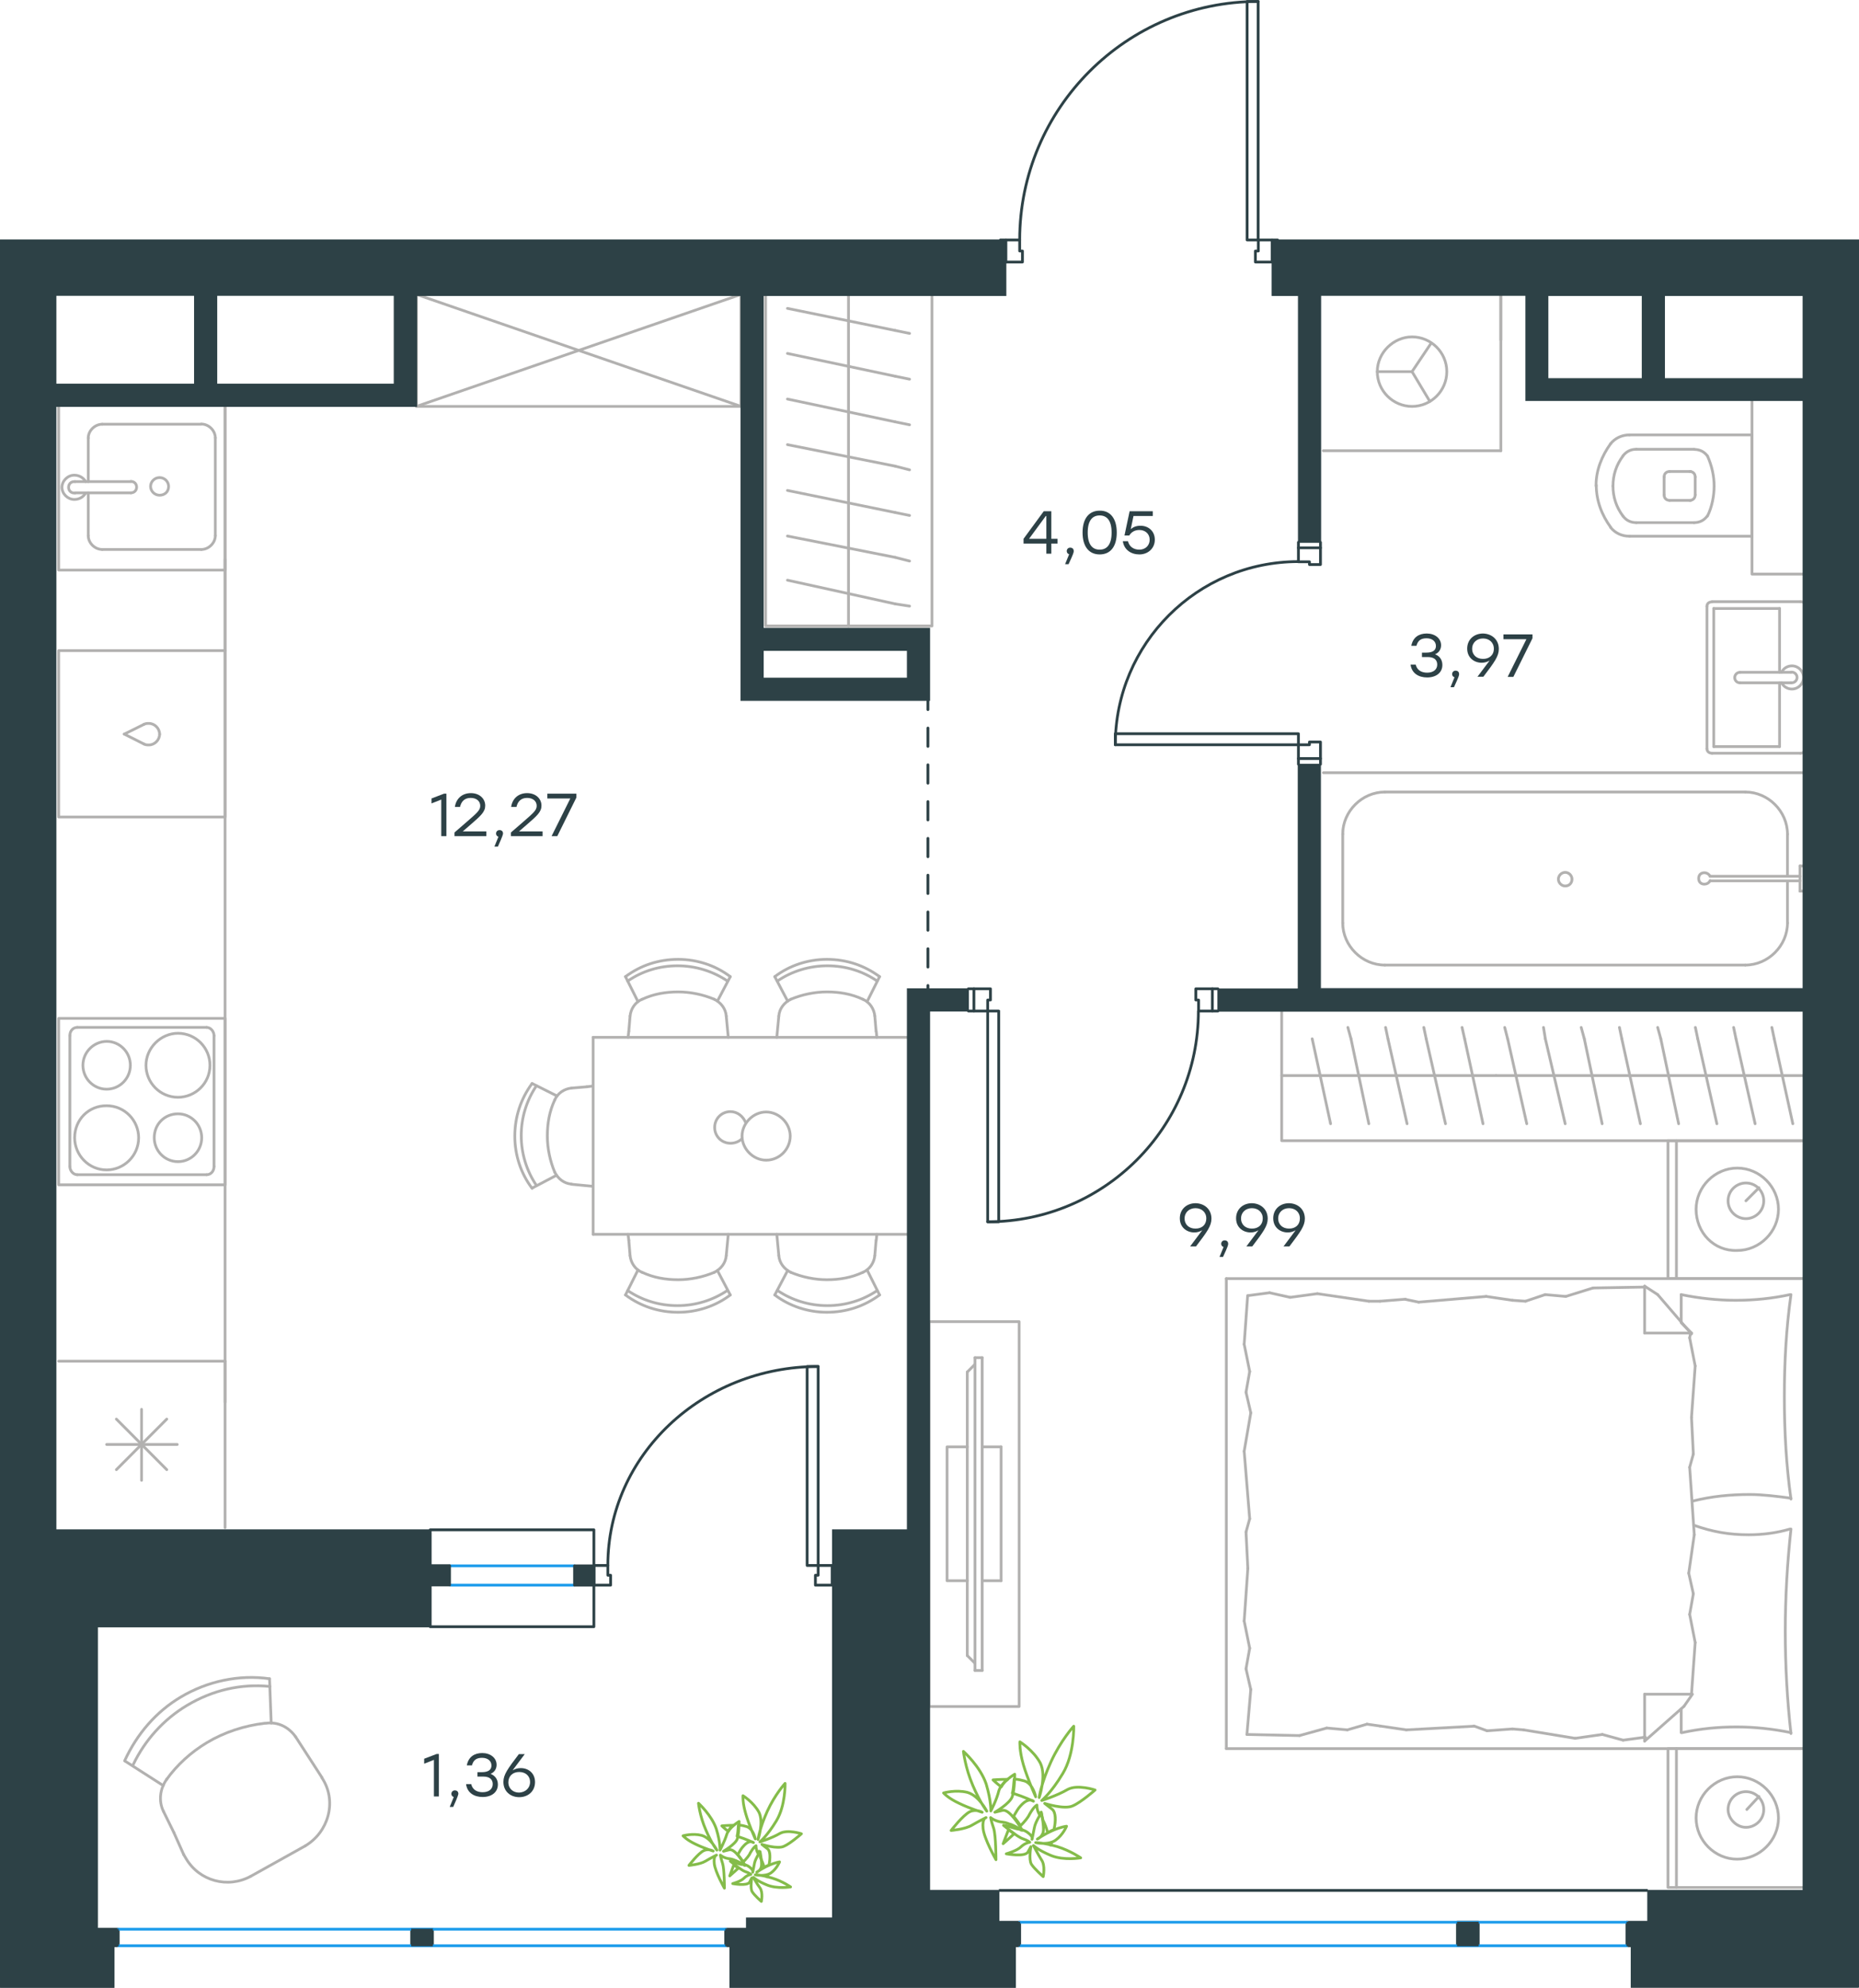<?xml version="1.0" encoding="utf-8"?>
<!-- Generator: Adobe Illustrator 26.5.0, SVG Export Plug-In . SVG Version: 6.00 Build 0)  -->
<svg version="1.1" id="Слой_1" xmlns="http://www.w3.org/2000/svg" xmlns:xlink="http://www.w3.org/1999/xlink" x="0px" y="0px"
	 viewBox="0 0 1011.1 1081" style="enable-background:new 0 0 1011.1 1081;" xml:space="preserve">
<style type="text/css">
	.st0{fill:none;stroke:#2D4146;stroke-width:1.5;stroke-linecap:round;stroke-linejoin:round;stroke-miterlimit:22.926;}
	.st1{fill:none;stroke:#1D9CEB;stroke-width:1.5;stroke-linecap:round;stroke-linejoin:round;stroke-miterlimit:22.926;}
	.st2{fill:none;stroke:#2D4146;stroke-width:1.5;stroke-miterlimit:22.926;}
	.st3{fill:none;stroke:#B2B1B0;stroke-width:1.5;stroke-linecap:round;stroke-linejoin:round;stroke-miterlimit:22.926;}
	.st4{fill:#2D4146;}
	.st5{fill:#2D4146;stroke:#2D4146;stroke-width:0.5;stroke-miterlimit:10;}
	.st6{fill:none;stroke:#84BC4A;stroke-width:1.5;stroke-linecap:round;stroke-linejoin:round;stroke-miterlimit:22.926;}
	
		.st7{fill:none;stroke:#2D4146;stroke-width:1.5;stroke-linecap:round;stroke-linejoin:round;stroke-miterlimit:22.926;stroke-dasharray:10;}
</style>
<rect x="543.3" y="1045.3" class="st0" width="11.3" height="12.8"/>
<rect x="884.9" y="1045.3" class="st0" width="11.3" height="12.8"/>
<rect x="792.7" y="1045.3" class="st0" width="11.3" height="12.8"/>
<line class="st1" x1="554.6" y1="1045.3" x2="884.9" y2="1045.3"/>
<line class="st1" x1="554.6" y1="1058.1" x2="884.9" y2="1058.1"/>
<line class="st2" x1="543.3" y1="1028" x2="896.2" y2="1028"/>
<rect x="234" y="831.9" class="st0" width="89" height="52.7"/>
<line class="st1" x1="244.6" y1="851.5" x2="312.5" y2="851.5"/>
<line class="st1" x1="244.6" y1="862" x2="312.5" y2="862"/>
<rect x="234" y="851.4" class="st0" width="10.5" height="10.5"/>
<rect x="312.5" y="851.5" class="st0" width="10.5" height="10.5"/>
<rect x="439" y="743.1" class="st0" width="6" height="108.2"/>
<polygon class="st0" points="452.6,862 452.6,851.3 445,851.3 445,856.6 443.5,856.6 443.5,862 "/>
<polygon class="st0" points="323,862 332.1,862 332.1,856.6 330.6,856.6 330.6,851.3 323,851.3 "/>
<path class="st0" d="M445,743.1c-63.2,0-114.4,48.4-114.4,108.1"/>
<rect x="53" y="1049.1" class="st0" width="11.3" height="9"/>
<rect x="394.7" y="1049.1" class="st0" width="11.3" height="9"/>
<rect x="223.9" y="1049.1" class="st0" width="11.3" height="9"/>
<line class="st1" x1="64.4" y1="1049.1" x2="394.7" y2="1049.1"/>
<line class="st1" x1="64.4" y1="1058.1" x2="394.7" y2="1058.1"/>
<rect x="678.3" y="0.8" class="st0" width="6" height="129.7"/>
<polygon class="st0" points="547.1,142.5 547.1,130.5 554.6,130.5 554.6,136.5 556.1,136.5 556.1,142.5 "/>
<polygon class="st0" points="691.9,142.5 682.8,142.5 682.8,136.5 684.4,136.5 684.4,130.5 691.9,130.5 "/>
<path class="st0" d="M554.6,130.5c0-71.6,58.1-129.7,129.7-129.7"/>
<line class="st0" x1="547.1" y1="130.5" x2="544.1" y2="130.5"/>
<line class="st0" x1="547.1" y1="142.5" x2="544.1" y2="142.5"/>
<line class="st0" x1="691.9" y1="142.5" x2="694.9" y2="142.5"/>
<line class="st0" x1="691.9" y1="130.5" x2="694.9" y2="130.5"/>
<line class="st3" x1="122.4" y1="219.5" x2="122.4" y2="762.5"/>
<line class="st3" x1="816.3" y1="245.1" x2="719.7" y2="245.1"/>
<line class="st3" x1="816.3" y1="184.9" x2="816.3" y2="159"/>
<line class="st3" x1="816.3" y1="245.1" x2="816.3" y2="159"/>
<line class="st3" x1="768" y1="202.1" x2="778.4" y2="186.6"/>
<line class="st3" x1="768" y1="202.1" x2="749.1" y2="202.1"/>
<line class="st3" x1="768" y1="202.1" x2="777.7" y2="218.3"/>
<path class="st3" d="M749.1,202.1c0,10.4,8.5,18.9,18.9,18.9c10.4,0,18.9-8.5,18.9-18.9c0-10.4-8.5-18.9-18.9-18.9
	C758,183.2,749.1,191.7,749.1,202.1z"/>
<line class="st3" x1="972.2" y1="479.9" x2="972.2" y2="501.9"/>
<line class="st3" x1="972.2" y1="453.6" x2="972.2" y2="476.5"/>
<line class="st3" x1="949.3" y1="524.8" x2="753.2" y2="524.8"/>
<line class="st3" x1="730.3" y1="501.9" x2="730.3" y2="453.6"/>
<line class="st3" x1="719.8" y1="420.2" x2="982.1" y2="420.2"/>
<line class="st3" x1="753.2" y1="430.7" x2="949.3" y2="430.7"/>
<path class="st3" d="M730.3,501.9c0,12.4,10.5,22.9,22.9,22.9"/>
<path class="st3" d="M972.2,453.6c0-12.4-10.5-22.9-22.9-22.9"/>
<path class="st3" d="M753.2,430.7c-12.4,0-22.9,10.5-22.9,22.9"/>
<path class="st3" d="M949.3,524.8c12.4,0,22.9-10.5,22.9-22.9"/>
<line class="st3" x1="979" y1="479" x2="930.1" y2="479"/>
<line class="st3" x1="930.1" y1="476.5" x2="979" y2="476.5"/>
<line class="st3" x1="982.1" y1="484.6" x2="979" y2="484.6"/>
<line class="st3" x1="979" y1="484.6" x2="979" y2="470.9"/>
<line class="st3" x1="979" y1="470.9" x2="982.1" y2="470.9"/>
<path class="st3" d="M930.1,476.5c-0.6-1.2-1.9-1.9-3.1-1.9c-1.9,0-3.1,1.2-3.1,3.1c0,1.9,1.2,3.1,3.1,3.1c1.2,0,2.5-0.6,3.1-1.9"/>
<path class="st3" d="M855,478.1c0-2-1.7-3.7-3.7-3.7c-2,0-3.7,1.7-3.7,3.7c0,2,1.7,3.7,3.7,3.7C853.6,481.8,855,480.1,855,478.1z"/>
<line class="st3" x1="932.1" y1="406" x2="967.9" y2="406"/>
<line class="st3" x1="967.9" y1="406" x2="967.9" y2="371.3"/>
<line class="st3" x1="967.9" y1="365.6" x2="967.9" y2="330.9"/>
<line class="st3" x1="932.1" y1="330.9" x2="932.1" y2="406"/>
<line class="st3" x1="967.9" y1="330.9" x2="932.1" y2="330.9"/>
<line class="st3" x1="931.2" y1="327.2" x2="979.3" y2="327.2"/>
<line class="st3" x1="928.4" y1="407.2" x2="928.4" y2="329.7"/>
<line class="st3" x1="979.3" y1="409.6" x2="931.2" y2="409.6"/>
<path class="st3" d="M931.2,409.6c-1.7,0-2.8-1-2.8-2.4"/>
<path class="st3" d="M928.4,329.7c0-1.5,1.1-2.4,2.8-2.4"/>
<path class="st3" d="M979.3,327.2c1.7,0,2.8,1,2.8,2.4"/>
<path class="st3" d="M982.1,407.2c0,1-1.1,2.4-2.8,2.4"/>
<line class="st3" x1="946.4" y1="365.6" x2="974.1" y2="365.6"/>
<line class="st3" x1="974.1" y1="371.3" x2="946.4" y2="371.3"/>
<path class="st3" d="M946.4,365.6L946.4,365.6c-1.6,0-2.9,1.3-2.9,2.9c0,1.6,1.3,2.8,2.8,2.8h0"/>
<path class="st3" d="M969,371.3c1.1,2.1,3.2,3.4,5.6,3.4c3.5,0,6.3-2.8,6.3-6.3c0-3.5-2.8-6.3-6.3-6.3c-2.4,0-4.5,1.3-5.6,3.4"/>
<path class="st3" d="M974.1,371.3c0.1,0,0.3,0,0.4,0c1.6,0,2.9-1.3,2.9-2.9c0-1.6-1.3-2.9-2.9-2.9c-0.1,0-0.3,0-0.4,0"/>
<line class="st3" x1="886.3" y1="291.6" x2="952.9" y2="291.6"/>
<line class="st3" x1="952.9" y1="292.1" x2="952.9" y2="236.5"/>
<line class="st3" x1="921.4" y1="244.3" x2="890" y2="244.3"/>
<line class="st3" x1="890" y1="284.2" x2="921.4" y2="284.2"/>
<line class="st3" x1="919.6" y1="256.4" x2="908.1" y2="256.4"/>
<line class="st3" x1="908.1" y1="272.1" x2="919.6" y2="272.1"/>
<line class="st3" x1="922" y1="269.1" x2="922" y2="259.4"/>
<line class="st3" x1="952.9" y1="236.5" x2="886.3" y2="236.5"/>
<line class="st3" x1="905.1" y1="259.4" x2="905.1" y2="269.1"/>
<path class="st3" d="M876,241.3c-4.8,6.6-7.9,14.5-7.9,22.4v0.6"/>
<path class="st3" d="M922,259.4c0-1.8-1.2-3-3-3"/>
<path class="st3" d="M928.7,248c-1.8-2.4-4.2-3.6-7.2-3.6"/>
<path class="st3" d="M908.1,256.4c-1.8,0-3,1.2-3,3"/>
<path class="st3" d="M882.7,248c-3.6,4.8-5.4,10.3-5.4,16.3"/>
<path class="st3" d="M905.1,269.1c0,1.8,1.2,3,3,3"/>
<path class="st3" d="M919,272.1c1.8,0,3-1.2,3-3"/>
<path class="st3" d="M921.4,284.2c3,0,5.4-1.2,7.2-3.6"/>
<path class="st3" d="M928.7,280.6c2.4-4.8,3.6-10.9,3.6-16.3c0-5.4-1.2-10.9-3.6-16.3"/>
<path class="st3" d="M882.7,280.6c1.8,2.4,4.2,3.6,7.3,3.6"/>
<path class="st3" d="M868.2,263.8L868.2,263.8c0,8.5,3,16.3,7.9,23"/>
<path class="st3" d="M886.3,236.5c-4.2,0-7.9,1.8-10.3,4.8"/>
<path class="st3" d="M876,286.8c2.4,3,6,4.8,10.3,4.8"/>
<path class="st3" d="M877.3,264.3L877.3,264.3c0,6,1.8,11.5,5.4,16.3"/>
<path class="st3" d="M890,244.3c-3,0-5.4,1.2-7.3,3.6"/>
<rect x="952.9" y="216.4" class="st3" width="29.2" height="95.8"/>
<line class="st3" x1="166" y1="1003.8" x2="136.4" y2="1020.3"/>
<line class="st3" x1="94.5" y1="996.4" x2="88.9" y2="985"/>
<line class="st3" x1="99.9" y1="1008.5" x2="94.5" y2="996.4"/>
<line class="st3" x1="175.1" y1="966.6" x2="160.8" y2="944.5"/>
<line class="st3" x1="146.6" y1="912.9" x2="147.5" y2="937"/>
<line class="st3" x1="67.9" y1="957.6" x2="88.8" y2="971"/>
<path class="st3" d="M166,1003.8L166,1003.8c12.6-7.5,17.1-23.7,9.8-35.9c-0.3-0.4-0.5-0.9-0.8-1.3"/>
<path class="st3" d="M146.8,917.1c-15.8-1.6-31.2,2-45.1,10.3c-12.6,7.5-22.9,18.9-29.2,32.1"/>
<path class="st3" d="M144,937.1c-11,1.3-21.9,4.8-31.4,10.5c-8.7,5.2-16.3,12.1-22.1,20.2"/>
<path class="st3" d="M146.6,912.9c-16.7-2.4-33.9,1.4-48.2,9.9c-13.5,8-23.9,20.1-30.6,34.7"/>
<path class="st3" d="M99.9,1008.5c0.5,0.9,0.8,1.3,1.3,2.2c7.2,12.2,22.7,16.4,35.2,9.6"/>
<path class="st3" d="M90.8,967.4c-3.9,5.3-4.6,12.1-1.9,17.6"/>
<path class="st3" d="M160.8,944.5c-3.8-5.4-9.7-8.3-16.2-7.4"/>
<rect x="31.9" y="219.5" class="st3" width="90.5" height="90.5"/>
<line class="st3" x1="71.2" y1="268" x2="40.8" y2="268"/>
<line class="st3" x1="48" y1="261.9" x2="48" y2="238.1"/>
<line class="st3" x1="117.1" y1="238.1" x2="117.1" y2="291.3"/>
<line class="st3" x1="48" y1="291.3" x2="48" y2="268"/>
<line class="st3" x1="109.5" y1="298.8" x2="55.6" y2="298.8"/>
<line class="st3" x1="40.8" y1="261.9" x2="71.2" y2="261.9"/>
<line class="st3" x1="55.6" y1="230.7" x2="109.5" y2="230.7"/>
<path class="st3" d="M71.2,268L71.2,268c1.8,0,3.1-1.3,3.1-3.1c0-1.8-1.3-3.1-3.1-3.1"/>
<path class="st3" d="M55.6,230.7c-4,0-7.6,3.5-7.6,7.5"/>
<path class="st3" d="M46.6,261.9c-1.3-2.2-3.6-3.5-6.2-3.5c-3.6,0-6.7,3.1-6.7,6.6c0,3.5,3.1,6.6,6.7,6.6c2.7,0,4.9-1.3,6.2-3.5"/>
<path class="st3" d="M109.5,298.8c4,0,7.6-3.5,7.6-7.5"/>
<path class="st3" d="M48,291.3c0,4,3.6,7.5,7.6,7.5"/>
<path class="st3" d="M117.1,238.1c0-4-3.6-7.5-7.6-7.5"/>
<path class="st3" d="M40.8,261.9h-0.4c-1.8,0-3.1,1.3-3.1,3.1c0,1.8,1.3,3.1,3.1,3.1h0.4"/>
<path class="st3" d="M86.8,269.3c-2.7,0-4.9-2.2-4.9-4.8c0-2.6,2.2-4.8,4.9-4.8c2.7,0,4.9,2.2,4.9,4.8
	C91.7,267.6,89.4,269.3,86.8,269.3z"/>
<path class="st3" d="M83.9,618.7c0,7.2,5.8,13,12.9,13c7.1,0,12.9-5.8,12.9-13c0-7.2-5.8-13-12.9-13
	C89.7,605.7,83.9,611.1,83.9,618.7z"/>
<path class="st3" d="M79.4,579.3c0,9.4,7.6,17.4,17.4,17.4c9.4,0,17.4-7.6,17.4-17.4c0-9.4-7.6-17.4-17.4-17.4
	C87.4,561.9,79.4,569.9,79.4,579.3z"/>
<path class="st3" d="M45.1,579.3c0,7.2,5.8,13,12.9,13c7.1,0,12.9-5.8,12.9-13c0-7.2-5.8-13-12.9-13
	C50.9,566.4,45.1,572.2,45.1,579.3z"/>
<path class="st3" d="M40.6,618.7c0,9.4,7.6,17.5,17.4,17.5c9.3,0,17.4-7.6,17.4-17.5c0-9.4-7.6-17.4-17.4-17.4
	C48.2,601.2,40.6,608.9,40.6,618.7z"/>
<line class="st3" x1="116.4" y1="563.2" x2="116.4" y2="634.3"/>
<line class="st3" x1="42" y1="558.7" x2="112.4" y2="558.7"/>
<line class="st3" x1="38" y1="634.3" x2="38" y2="563.2"/>
<line class="st3" x1="112.4" y1="638.8" x2="42" y2="638.8"/>
<path class="st3" d="M38,563.2L38,563.2c0-2.7,1.8-4.5,4-4.5"/>
<path class="st3" d="M116.4,634.3L116.4,634.3c0,2.7-1.8,4.5-4,4.5"/>
<path class="st3" d="M112.4,558.7L112.4,558.7c2.2,0,4,2.2,4,4.5"/>
<path class="st3" d="M42,638.8L42,638.8c-2.2,0-4-2.2-4-4.5"/>
<rect x="31.9" y="553.8" class="st3" width="90.5" height="90.5"/>
<line class="st3" x1="77" y1="766.4" x2="77" y2="805"/>
<line class="st3" x1="90.7" y1="799.2" x2="63.3" y2="771.7"/>
<line class="st3" x1="90.7" y1="771.7" x2="63.3" y2="799.2"/>
<line class="st3" x1="96.4" y1="785.5" x2="58" y2="785.5"/>
<line class="st3" x1="122.4" y1="740.2" x2="122.4" y2="830.7"/>
<line class="st3" x1="31.9" y1="740.2" x2="122.4" y2="740.2"/>
<rect x="31.9" y="353.8" class="st3" width="90.5" height="90.5"/>
<line class="st3" x1="67.6" y1="399.2" x2="78.3" y2="393.9"/>
<line class="st3" x1="78.3" y1="404.6" x2="67.6" y2="399.2"/>
<path class="st3" d="M78.3,404.6c0.9,0.5,1.8,0.5,2.7,0.5c3.1,0,5.8-2.7,5.8-5.8"/>
<path class="st3" d="M78.3,393.9c0.9-0.5,1.8-0.5,2.7-0.5c3.1,0,5.8,2.7,5.8,5.8"/>
<line class="st3" x1="122.4" y1="353.8" x2="122.4" y2="304.2"/>
<line class="st3" x1="495.9" y1="564.1" x2="322.6" y2="564.1"/>
<line class="st3" x1="495.9" y1="671.2" x2="322.6" y2="671.2"/>
<line class="st3" x1="495.9" y1="671.2" x2="495.9" y2="564.1"/>
<line class="st3" x1="340.2" y1="704.2" x2="347" y2="690.6"/>
<line class="st3" x1="397.2" y1="704.2" x2="390.2" y2="690.9"/>
<line class="st3" x1="342" y1="674.5" x2="342.7" y2="682.8"/>
<line class="st3" x1="396.1" y1="671.2" x2="395" y2="682.8"/>
<line class="st3" x1="341.6" y1="671.2" x2="342" y2="674.5"/>
<path class="st3" d="M340.2,704.2c8.3,6.2,18.1,9.4,28.7,9.4c10.2,0,20.3-3.3,28.3-9.4"/>
<path class="st3" d="M349.3,691.9c6.2,2.9,12.7,4,19.6,4c6.5,0,13.4-1.4,19.6-4"/>
<path class="st3" d="M388.5,691.9c3.6-1.8,6.2-5.1,6.5-9.1"/>
<path class="st3" d="M342.7,682.8c0.4,4,2.9,7.6,6.5,9.1"/>
<path class="st3" d="M341.4,701.8c8,5.4,17.3,8.2,27.1,8.2c9.8,0,19.2-2.9,27.2-8.3"/>
<line class="st3" x1="340.2" y1="531.1" x2="347" y2="544.7"/>
<line class="st3" x1="397.2" y1="531.1" x2="390.2" y2="544.4"/>
<line class="st3" x1="342" y1="560.8" x2="342.7" y2="552.5"/>
<line class="st3" x1="396.1" y1="564.1" x2="395" y2="552.5"/>
<line class="st3" x1="341.6" y1="564.1" x2="342" y2="560.8"/>
<path class="st3" d="M340.2,531.1c8.3-6.2,18.1-9.4,28.7-9.4c10.2,0,20.3,3.3,28.3,9.4"/>
<path class="st3" d="M349.3,543.4c6.2-2.9,12.7-4,19.6-4c6.5,0,13.4,1.4,19.6,4"/>
<path class="st3" d="M388.5,543.4c3.6,1.8,6.2,5.1,6.5,9.1"/>
<path class="st3" d="M342.7,552.5c0.4-4,2.9-7.6,6.5-9.1"/>
<path class="st3" d="M341.4,533.5c8-5.5,17.3-8.3,27.1-8.3c9.8,0,19.2,2.9,27.2,8.3"/>
<line class="st3" x1="478.4" y1="704.2" x2="471.6" y2="690.6"/>
<line class="st3" x1="421.4" y1="704.2" x2="428.4" y2="690.9"/>
<line class="st3" x1="476.5" y1="674.5" x2="475.8" y2="682.8"/>
<line class="st3" x1="422.5" y1="671.2" x2="423.6" y2="682.8"/>
<line class="st3" x1="476.9" y1="671.2" x2="476.6" y2="674.5"/>
<path class="st3" d="M478.4,704.2c-8.4,6.2-18.1,9.4-28.7,9.4c-10.2,0-20.3-3.3-28.3-9.4"/>
<path class="st3" d="M469.3,691.9c-6.2,2.9-12.7,4-19.6,4c-6.5,0-13.4-1.4-19.6-4"/>
<path class="st3" d="M430.1,691.9c-3.6-1.8-6.2-5.1-6.5-9.1"/>
<path class="st3" d="M475.8,682.8c-0.4,4-2.9,7.6-6.5,9.1"/>
<path class="st3" d="M477.1,701.8c-8,5.4-17.3,8.2-27.1,8.2c-9.8,0-19.3-2.9-27.2-8.3"/>
<line class="st3" x1="478.4" y1="531.1" x2="471.6" y2="544.7"/>
<line class="st3" x1="421.4" y1="531.1" x2="428.4" y2="544.4"/>
<line class="st3" x1="476.5" y1="560.8" x2="475.8" y2="552.5"/>
<line class="st3" x1="422.5" y1="564.1" x2="423.6" y2="552.5"/>
<line class="st3" x1="476.9" y1="564.1" x2="476.6" y2="560.8"/>
<path class="st3" d="M478.4,531.1c-8.4-6.2-18.1-9.4-28.7-9.4c-10.2,0-20.3,3.3-28.3,9.4"/>
<path class="st3" d="M469.3,543.4c-6.2-2.9-12.7-4-19.6-4c-6.5,0-13.4,1.4-19.6,4"/>
<path class="st3" d="M430.1,543.4c-3.6,1.8-6.2,5.1-6.5,9.1"/>
<path class="st3" d="M475.8,552.5c-0.4-4-2.9-7.6-6.5-9.1"/>
<path class="st3" d="M477.1,533.5c-8-5.5-17.3-8.3-27.1-8.3c-9.8,0-19.3,2.9-27.2,8.3"/>
<path class="st3" d="M429.8,617.8c0-7-6.1-13.1-13.1-13.1c-7,0-13.1,6.1-13.1,13.1c0,7,6.1,13.1,13.1,13.1
	C424.1,630.9,429.8,624.8,429.8,617.8z"/>
<path class="st3" d="M403.7,619.1c-1.6,1.6-3.8,2.6-6.4,2.6c-4.8,0-8.6-3.8-8.6-8.6c0-4.8,3.8-8.6,8.6-8.6c3.8,0,7,2.6,8.3,6.1"/>
<line class="st3" x1="322.6" y1="564.1" x2="322.6" y2="671.2"/>
<line class="st3" x1="289.4" y1="589.2" x2="303" y2="596"/>
<line class="st3" x1="289.4" y1="646.1" x2="302.7" y2="639.1"/>
<line class="st3" x1="319.1" y1="591" x2="310.8" y2="591.7"/>
<line class="st3" x1="322.4" y1="645.1" x2="310.8" y2="644"/>
<line class="st3" x1="322.4" y1="590.6" x2="319.1" y2="591"/>
<path class="st3" d="M289.4,589.2c-6.2,8.4-9.4,18.2-9.4,28.7c0,10.2,3.3,20.3,9.4,28.3"/>
<path class="st3" d="M301.7,598.2c-2.9,6.2-4,12.7-4,19.6c0,6.5,1.4,13.4,4,19.6"/>
<path class="st3" d="M301.7,637.4c1.8,3.6,5.1,6.2,9.1,6.5"/>
<path class="st3" d="M310.8,591.7c-4,0.4-7.6,2.9-9.1,6.5"/>
<path class="st3" d="M291.8,590.4c-5.4,8-8.3,17.3-8.3,27.1c0,9.8,2.9,19.2,8.3,27.2"/>
<rect x="416.4" y="159.3" class="st3" width="90.5" height="181.1"/>
<line class="st3" x1="461.5" y1="340.4" x2="461.5" y2="159.3"/>
<line class="st3" x1="494.7" y1="181.3" x2="486.9" y2="179.7"/>
<line class="st3" x1="486.9" y1="179.7" x2="428.3" y2="167.7"/>
<line class="st3" x1="494.7" y1="206.2" x2="486.9" y2="204.6"/>
<line class="st3" x1="486.9" y1="204.6" x2="428.3" y2="192.2"/>
<line class="st3" x1="494.7" y1="231" x2="486.9" y2="229.4"/>
<line class="st3" x1="486.9" y1="229.4" x2="428.3" y2="217"/>
<line class="st3" x1="494.7" y1="255.5" x2="486.9" y2="253.5"/>
<line class="st3" x1="486.9" y1="253.5" x2="428.3" y2="241.8"/>
<line class="st3" x1="494.7" y1="280.3" x2="486.9" y2="278.7"/>
<line class="st3" x1="486.9" y1="278.7" x2="428.3" y2="266.7"/>
<line class="st3" x1="494.7" y1="305.1" x2="486.9" y2="303.1"/>
<line class="st3" x1="486.9" y1="303.1" x2="428.3" y2="291.5"/>
<line class="st3" x1="494.7" y1="329.6" x2="486.9" y2="328.4"/>
<line class="st3" x1="486.9" y1="328.4" x2="428.3" y2="315.5"/>
<rect x="226.5" y="159.3" class="st3" width="176.5" height="61.7"/>
<line class="st3" x1="226.5" y1="221" x2="403" y2="160.1"/>
<line class="st3" x1="226.5" y1="160.1" x2="403" y2="221"/>
<line class="st3" x1="907.2" y1="620.3" x2="907.2" y2="695.3"/>
<line class="st3" x1="907.2" y1="695.3" x2="982.7" y2="695.3"/>
<line class="st3" x1="982.7" y1="620.3" x2="907.2" y2="620.3"/>
<line class="st3" x1="949.6" y1="653" x2="956.7" y2="645.9"/>
<line class="st3" x1="911.8" y1="620.3" x2="911.8" y2="695.3"/>
<path class="st3" d="M922.5,657.6c0-12.2,10.2-22.4,22.4-22.4c12.2,0,22.4,10.2,22.4,22.4c0,12.2-10.2,22.4-22.4,22.4
	C932.2,680.5,922.5,670.3,922.5,657.6z"/>
<path class="st3" d="M939.9,653c0-5.6,4.6-9.7,9.7-9.7c5.6,0,9.7,4.6,9.7,9.7c0,5.6-4.6,9.7-9.7,9.7
	C944.5,662.7,939.9,658.6,939.9,653z"/>
<line class="st3" x1="914.4" y1="929.3" x2="914.4" y2="942.2"/>
<line class="st3" x1="920" y1="724.9" x2="894.5" y2="724.9"/>
<line class="st3" x1="914.4" y1="719.3" x2="920" y2="724.9"/>
<line class="st3" x1="667" y1="950.9" x2="982.7" y2="950.9"/>
<line class="st3" x1="894.5" y1="699.4" x2="894.5" y2="724.9"/>
<line class="st3" x1="982.7" y1="695.3" x2="667" y2="695.3"/>
<line class="st3" x1="894.5" y1="946.8" x2="915.9" y2="927.9"/>
<line class="st3" x1="915.9" y1="927.9" x2="920.5" y2="921.3"/>
<line class="st3" x1="914.4" y1="704" x2="914.4" y2="718.9"/>
<line class="st3" x1="920" y1="921.3" x2="894.5" y2="921.3"/>
<line class="st3" x1="920" y1="725.4" x2="901.6" y2="704"/>
<line class="st3" x1="901.6" y1="704" x2="894.5" y2="699.4"/>
<line class="st3" x1="894.5" y1="946.8" x2="894.5" y2="921.3"/>
<line class="st3" x1="677.7" y1="833.1" x2="678.7" y2="852.9"/>
<line class="st3" x1="680.3" y1="768.3" x2="676.7" y2="789.2"/>
<line class="st3" x1="679.7" y1="745.8" x2="677.7" y2="757.1"/>
<line class="st3" x1="677.7" y1="757.1" x2="680.3" y2="768.3"/>
<line class="st3" x1="679.7" y1="825.9" x2="677.7" y2="833.1"/>
<line class="st3" x1="676.7" y1="789.2" x2="679.7" y2="825.9"/>
<line class="st3" x1="678.6" y1="704.5" x2="676.7" y2="731"/>
<line class="st3" x1="676.7" y1="731" x2="679.7" y2="745.8"/>
<line class="st3" x1="680.3" y1="918.7" x2="678.2" y2="943.2"/>
<line class="st3" x1="679.7" y1="896.3" x2="677.7" y2="907.5"/>
<line class="st3" x1="677.7" y1="907.5" x2="680.3" y2="918.8"/>
<line class="st3" x1="678.7" y1="852.9" x2="676.7" y2="881.5"/>
<line class="st3" x1="676.7" y1="881.5" x2="679.7" y2="896.3"/>
<line class="st3" x1="667" y1="950.9" x2="667" y2="695.3"/>
<path class="st3" d="M974.1,831.5c-2,18.4-3.1,36.7-3.1,55.6c0,18.4,1,37.2,3.1,55.6"/>
<path class="st3" d="M921.2,829.4c10.2,3.6,19.2,5.2,29.9,5.2c7.6,0,15.3-1,22.4-3.1"/>
<path class="st3" d="M974.1,942.2c-9.7-2-19.9-3.1-29.6-3.1c-10.2,0-19.9,1-29.6,3.1"/>
<path class="st3" d="M974.1,814.7c-7.6-1-15.3-2-22.4-2c-10.7,0-20.9,1-31.1,3.6"/>
<line class="st3" x1="829.7" y1="707.6" x2="822.6" y2="707.1"/>
<line class="st3" x1="851.6" y1="705" x2="840.4" y2="704"/>
<line class="st3" x1="840.4" y1="704" x2="829.7" y2="707.6"/>
<line class="st3" x1="894.5" y1="699.9" x2="866.4" y2="700.4"/>
<line class="st3" x1="866.4" y1="700.4" x2="851.6" y2="705"/>
<line class="st3" x1="764.4" y1="706.5" x2="750.6" y2="707.6"/>
<line class="st3" x1="822.6" y1="707.1" x2="808.3" y2="705"/>
<line class="st3" x1="771.6" y1="708.1" x2="764.4" y2="706.6"/>
<line class="st3" x1="808.3" y1="705" x2="771.6" y2="708.1"/>
<line class="st3" x1="750.6" y1="707.6" x2="744.5" y2="707.6"/>
<line class="st3" x1="701.7" y1="705.5" x2="690.5" y2="703"/>
<line class="st3" x1="690.5" y1="703" x2="679.2" y2="704.5"/>
<line class="st3" x1="744.5" y1="707.6" x2="716.5" y2="703.5"/>
<line class="st3" x1="716.5" y1="703.5" x2="701.7" y2="705.5"/>
<line class="st3" x1="743.5" y1="937.6" x2="750.6" y2="938.6"/>
<line class="st3" x1="721.6" y1="939.7" x2="732.8" y2="940.7"/>
<line class="st3" x1="732.8" y1="940.7" x2="743.5" y2="937.6"/>
<line class="st3" x1="678.2" y1="943.2" x2="706.8" y2="943.8"/>
<line class="st3" x1="706.8" y1="943.8" x2="721.6" y2="939.7"/>
<line class="st3" x1="808.8" y1="941.2" x2="822.6" y2="940.2"/>
<line class="st3" x1="750.6" y1="938.6" x2="764.9" y2="940.7"/>
<line class="st3" x1="801.7" y1="938.6" x2="808.8" y2="941.2"/>
<line class="st3" x1="764.9" y1="940.7" x2="801.7" y2="938.7"/>
<line class="st3" x1="822.6" y1="940.2" x2="828.7" y2="940.7"/>
<line class="st3" x1="894" y1="944.8" x2="895" y2="944.8"/>
<line class="st3" x1="871.5" y1="943.2" x2="882.8" y2="946.3"/>
<line class="st3" x1="882.8" y1="946.3" x2="894" y2="944.8"/>
<line class="st3" x1="828.7" y1="940.7" x2="856.7" y2="945.3"/>
<line class="st3" x1="856.7" y1="945.3" x2="871.5" y2="943.2"/>
<path class="st3" d="M974.1,704c-2.6,18.4-3.6,36.7-3.6,55.6c0,18.4,1,37.2,3.6,55.6"/>
<path class="st3" d="M914.4,704c9.7,2,19.9,3.1,29.6,3.1c10.2,0,19.9-1,29.6-3.1"/>
<line class="st3" x1="921" y1="790.7" x2="920" y2="770.8"/>
<line class="st3" x1="918.5" y1="855.5" x2="921.5" y2="834.6"/>
<line class="st3" x1="919" y1="877.9" x2="921" y2="866.7"/>
<line class="st3" x1="921" y1="866.7" x2="918.5" y2="855.5"/>
<line class="st3" x1="919" y1="797.9" x2="921" y2="790.7"/>
<line class="st3" x1="921.5" y1="834.6" x2="919" y2="797.9"/>
<line class="st3" x1="920" y1="921.3" x2="922" y2="893.2"/>
<line class="st3" x1="922" y1="893.2" x2="919" y2="877.9"/>
<line class="st3" x1="919" y1="727.5" x2="919.5" y2="724.9"/>
<line class="st3" x1="920" y1="770.8" x2="922" y2="742.8"/>
<line class="st3" x1="922" y1="742.8" x2="919" y2="727.5"/>
<line class="st3" x1="907.2" y1="950.9" x2="907.2" y2="1026.4"/>
<line class="st3" x1="907.8" y1="1026.4" x2="982.7" y2="1026.4"/>
<line class="st3" x1="982.7" y1="950.9" x2="907.8" y2="950.9"/>
<line class="st3" x1="950.1" y1="984" x2="956.7" y2="976.9"/>
<line class="st3" x1="911.8" y1="950.9" x2="911.8" y2="1026.4"/>
<path class="st3" d="M922.5,988.6c0-12.2,10.2-22.4,22.4-22.4c12.2,0,22.4,10.2,22.4,22.4c0,12.2-10.2,22.4-22.4,22.4
	C932.8,1011.1,922.5,1000.9,922.5,988.6z"/>
<path class="st3" d="M939.9,984c0-5.6,4.6-9.7,9.7-9.7c5.6,0,9.7,4.6,9.7,9.7c0,5.6-4.6,9.7-9.7,9.7S939.9,989.1,939.9,984z"/>
<polyline class="st3" points="526.1,859.6 515.1,859.6 515.1,786.8 526.1,786.8 "/>
<line class="st3" x1="534.2" y1="786.8" x2="544.5" y2="786.8"/>
<line class="st3" x1="544.5" y1="786.8" x2="544.5" y2="859.6"/>
<line class="st3" x1="544.5" y1="859.6" x2="534.2" y2="859.6"/>
<line class="st3" x1="534.2" y1="738.3" x2="530.3" y2="738.3"/>
<line class="st3" x1="526.1" y1="900.3" x2="530.3" y2="904.5"/>
<line class="st3" x1="530.3" y1="741.9" x2="526.1" y2="746.1"/>
<line class="st3" x1="530.3" y1="908.4" x2="530.3" y2="738.3"/>
<line class="st3" x1="534.2" y1="738.3" x2="534.2" y2="908.4"/>
<line class="st3" x1="534.2" y1="908.4" x2="530.3" y2="908.4"/>
<line class="st3" x1="526.1" y1="746.1" x2="526.1" y2="900.3"/>
<rect x="505.3" y="718.7" class="st3" width="49" height="209.3"/>
<line class="st3" x1="697.1" y1="584.9" x2="813.7" y2="584.9"/>
<line class="st3" x1="795.2" y1="558.7" x2="796.6" y2="564.9"/>
<line class="st3" x1="796.6" y1="564.9" x2="806.6" y2="611.1"/>
<line class="st3" x1="774.4" y1="558.7" x2="775.7" y2="564.9"/>
<line class="st3" x1="775.7" y1="564.9" x2="786.2" y2="611.1"/>
<line class="st3" x1="753.6" y1="558.7" x2="754.9" y2="564.9"/>
<line class="st3" x1="754.9" y1="564.9" x2="765.3" y2="611.1"/>
<line class="st3" x1="733.1" y1="558.7" x2="734.8" y2="564.9"/>
<line class="st3" x1="734.8" y1="564.9" x2="744.5" y2="611.1"/>
<line class="st3" x1="713.7" y1="564.9" x2="723.7" y2="611.1"/>
<rect x="697.1" y="549.1" class="st3" width="285" height="71.2"/>
<line class="st3" x1="813.7" y1="584.9" x2="982.1" y2="584.9"/>
<line class="st3" x1="963.7" y1="558.7" x2="965" y2="564.9"/>
<line class="st3" x1="965" y1="564.9" x2="975.1" y2="611.1"/>
<line class="st3" x1="942.9" y1="558.7" x2="944.2" y2="564.9"/>
<line class="st3" x1="944.2" y1="564.9" x2="954.6" y2="611.1"/>
<line class="st3" x1="922.1" y1="558.7" x2="923.4" y2="564.9"/>
<line class="st3" x1="923.4" y1="564.9" x2="933.8" y2="611.1"/>
<line class="st3" x1="901.6" y1="558.7" x2="903.3" y2="564.9"/>
<line class="st3" x1="903.3" y1="564.9" x2="913" y2="611.1"/>
<line class="st3" x1="880.8" y1="558.7" x2="882.1" y2="564.9"/>
<line class="st3" x1="882.1" y1="564.9" x2="892.2" y2="611.1"/>
<line class="st3" x1="860" y1="558.7" x2="861.7" y2="564.9"/>
<line class="st3" x1="861.7" y1="564.9" x2="871.4" y2="611.1"/>
<line class="st3" x1="839.5" y1="558.7" x2="840.5" y2="564.9"/>
<line class="st3" x1="840.5" y1="564.9" x2="851.3" y2="611.1"/>
<line class="st3" x1="820" y1="564.9" x2="830.4" y2="611.1"/>
<line class="st3" x1="818.4" y1="558.7" x2="820" y2="564.9"/>
<line class="st3" x1="31.9" y1="219.5" x2="122.4" y2="219.5"/>
<g>
	<path class="st4" d="M784.5,361.6c0,4.2-3.4,6.8-8.3,6.8c-4.5,0-8.4-2.2-9-7h2.8c0.7,3.1,3.2,4.4,6.2,4.4c3.4,0,5.5-1.7,5.5-4.4
		c0-2.3-1.4-4.1-5.1-4.1h-3.2v-2.4h2.4c3.5,0,5.2-1.3,5.2-3.6c0-2.6-2.1-4.2-5.1-4.2c-2.8,0-4.7,1-5.5,4.1h-2.8
		c0.9-4.7,4.2-6.7,8.4-6.7c4.4,0,7.8,2.6,7.8,6.4c0,2.2-1.2,4.1-3.3,4.9C783,356.7,784.5,358.8,784.5,361.6z"/>
	<path class="st4" d="M790.8,373.7h-1.9l2.2-5.4c-0.8-0.2-1.3-0.9-1.3-1.7c0-1.1,0.8-1.9,1.9-1.9c0.8,0,1.9,0.4,1.9,1.9
		C793.6,367.2,793.5,367.9,790.8,373.7z"/>
	<path class="st4" d="M815.2,352.9c0,4-2.4,7.2-8.4,15.1h-3.2l6.6-8.8c-1.2,0.7-2.6,1.2-4.3,1.2c-4.1,0-7.9-2.7-7.9-7.7
		c0-5,3.8-8.2,8.6-8.2C811.3,344.6,815.2,347.7,815.2,352.9z M812.5,352.8c0-3.5-2.6-5.6-5.9-5.6c-3.3,0-5.9,2.2-5.9,5.6
		c0,3.5,2.6,5.5,5.8,5.5C809.9,358.4,812.5,356.3,812.5,352.8z"/>
	<path class="st4" d="M833.5,345v2.1l-10.4,21H820l10.2-20.5h-12.5V345H833.5z"/>
</g>
<g>
	<path class="st4" d="M575.2,295.6h-3.4v5.5h-2.7v-5.5h-12.4V293l11-15h4.1v15h3.4V295.6z M569.1,293v-12.4h-0.3l-9.1,12.4
		L569.1,293z"/>
	<path class="st4" d="M581.2,306.8h-1.9l2.2-5.4c-0.8-0.2-1.3-0.9-1.3-1.7c0-1.1,0.8-1.9,1.9-1.9c0.8,0,1.9,0.4,1.9,1.9
		C584,300.3,583.9,301,581.2,306.8z"/>
	<path class="st4" d="M607.4,289.6c0,7.6-3.4,11.9-9.3,11.9c-5.8,0-9.3-4.3-9.3-11.9s3.5-11.9,9.3-11.9
		C603.9,277.6,607.4,282,607.4,289.6z M604.6,289.6c0-6.6-2.6-9.3-6.5-9.3s-6.5,2.7-6.5,9.3c0,6.6,2.6,9.3,6.5,9.3
		S604.6,296.2,604.6,289.6z"/>
	<path class="st4" d="M628.1,293.5c0,4.7-3.7,8-8.4,8c-4.4,0-8.3-2.4-9-7.2h2.8c0.7,3,3.1,4.6,6.2,4.6c3.3,0,5.6-2.3,5.6-5.4
		c0-3.2-2.4-5.3-5.6-5.3c-2.6,0-4.4,1.2-5.5,3h-2.6l2.8-13.2H627v2.6h-10.5l-1.5,7.2c1.3-1.2,3-1.9,5.3-1.9
		C624.6,285.9,628.1,288.8,628.1,293.5z"/>
</g>
<g>
	<path class="st4" d="M658.9,662.7c0,4-2.4,7.2-8.4,15.1h-3.2l6.6-8.8c-1.2,0.7-2.6,1.2-4.3,1.2c-4.1,0-7.9-2.7-7.9-7.7
		c0-5,3.8-8.2,8.6-8.2C655,654.4,658.9,657.5,658.9,662.7z M656.1,662.6c0-3.5-2.6-5.6-5.9-5.6c-3.3,0-5.9,2.2-5.9,5.6
		c0,3.5,2.6,5.5,5.8,5.5C653.6,668.2,656.1,666.1,656.1,662.6z"/>
	<path class="st4" d="M665.2,683.5h-1.9l2.2-5.4c-0.8-0.2-1.3-0.9-1.3-1.7c0-1.1,0.8-1.9,1.9-1.9c0.8,0,1.9,0.4,1.9,1.9
		C668,677,667.9,677.7,665.2,683.5z"/>
	<path class="st4" d="M689.5,662.7c0,4-2.4,7.2-8.4,15.1h-3.2l6.6-8.8c-1.2,0.7-2.6,1.2-4.3,1.2c-4.1,0-7.9-2.7-7.9-7.7
		c0-5,3.8-8.2,8.6-8.2C685.6,654.4,689.5,657.5,689.5,662.7z M686.8,662.6c0-3.5-2.6-5.6-5.9-5.6c-3.3,0-5.9,2.2-5.9,5.6
		c0,3.5,2.6,5.5,5.8,5.5C684.3,668.2,686.8,666.1,686.8,662.6z"/>
	<path class="st4" d="M709.7,662.7c0,4-2.4,7.2-8.4,15.1h-3.2l6.6-8.8c-1.2,0.7-2.6,1.2-4.3,1.2c-4.1,0-7.9-2.7-7.9-7.7
		c0-5,3.8-8.2,8.6-8.2C705.8,654.4,709.7,657.5,709.7,662.7z M707,662.6c0-3.5-2.6-5.6-5.9-5.6c-3.3,0-5.9,2.2-5.9,5.6
		c0,3.5,2.6,5.5,5.8,5.5C704.5,668.2,707,666.1,707,662.6z"/>
</g>
<g>
	<path class="st4" d="M238.7,953.8v23.1H236V957l-5.3,2.1v-2.7l6.8-2.6H238.7z"/>
	<path class="st4" d="M246.5,982.6h-1.9l2.2-5.4c-0.8-0.2-1.3-0.9-1.3-1.7c0-1.1,0.8-1.9,1.9-1.9c0.8,0,1.9,0.4,1.9,1.9
		C249.2,976,249.1,976.8,246.5,982.6z"/>
	<path class="st4" d="M270.8,970.4c0,4.2-3.4,6.8-8.3,6.8c-4.5,0-8.4-2.2-9-7h2.8c0.7,3.1,3.2,4.4,6.2,4.4c3.4,0,5.5-1.7,5.5-4.4
		c0-2.3-1.4-4.1-5.1-4.1h-3.2v-2.4h2.4c3.5,0,5.2-1.3,5.2-3.6c0-2.6-2.1-4.2-5.1-4.2c-2.8,0-4.7,1-5.5,4.1h-2.8
		c0.9-4.7,4.2-6.7,8.4-6.7c4.4,0,7.8,2.6,7.8,6.4c0,2.2-1.2,4.1-3.3,4.9C269.3,965.6,270.8,967.6,270.8,970.4z"/>
	<path class="st4" d="M291,969.1c0,5-3.8,8.2-8.6,8.2c-4.7,0-8.6-3.1-8.6-8.3c0-4,2.4-7.2,8.4-15.1h3.2l-6.6,8.8
		c1.2-0.7,2.6-1.2,4.3-1.2C287.2,961.4,291,964.1,291,969.1z M288.3,969.1c0-3.5-2.6-5.5-5.9-5.5c-3.4,0-5.9,2.1-5.9,5.6
		c0,3.5,2.6,5.6,5.8,5.6C285.7,974.7,288.3,972.4,288.3,969.1z"/>
</g>
<g>
	<path class="st4" d="M242.8,431.6v23.1H240v-19.9l-5.3,2.1v-2.7l6.8-2.6H242.8z"/>
	<path class="st4" d="M264.5,454.7h-17.3v-2l6.7-5.8c5.6-4.9,7.3-6.3,7.3-8.7c0-2.5-2-4.3-5.2-4.3c-3.3,0-5.1,1.9-5.8,4.9h-2.8
		c0.7-4.6,4-7.5,8.7-7.5c4.7,0,7.8,3,7.8,6.8c0,3.4-2.4,5.5-7.8,10.2l-4.4,3.8h12.8V454.7z"/>
	<path class="st4" d="M270.8,460.4h-1.9l2.2-5.4c-0.8-0.2-1.3-0.9-1.3-1.7c0-1.1,0.8-1.9,1.9-1.9c0.8,0,1.9,0.4,1.9,1.9
		C273.5,453.9,273.4,454.6,270.8,460.4z"/>
	<path class="st4" d="M295.2,454.7h-17.3v-2l6.7-5.8c5.6-4.9,7.3-6.3,7.3-8.7c0-2.5-2-4.3-5.2-4.3c-3.3,0-5.1,1.9-5.8,4.9H278
		c0.7-4.6,4-7.5,8.7-7.5c4.7,0,7.8,3,7.8,6.8c0,3.4-2.4,5.5-7.8,10.2l-4.4,3.8h12.8V454.7z"/>
	<path class="st4" d="M313.5,431.6v2.1l-10.4,21H300l10.2-20.5h-12.5v-2.6H313.5z"/>
</g>
<rect x="606.6" y="399" class="st0" width="99.6" height="6"/>
<polygon class="st0" points="718.2,297.9 706.2,297.9 706.2,305.5 712.2,305.5 712.2,307 718.2,307 "/>
<polygon class="st0" points="718.2,412.5 718.2,403.5 712.2,403.5 712.2,405 706.2,405 706.2,412.5 "/>
<path class="st0" d="M706.2,305.4c-55,0-99.6,44.6-99.6,99.6"/>
<line class="st0" x1="706.2" y1="297.9" x2="706.2" y2="294.9"/>
<line class="st0" x1="718.2" y1="297.9" x2="718.2" y2="294.9"/>
<line class="st0" x1="718.2" y1="412.5" x2="718.2" y2="415.6"/>
<line class="st0" x1="706.2" y1="412.5" x2="706.2" y2="415.6"/>
<rect x="537.2" y="549.8" class="st0" width="6" height="114.6"/>
<polygon class="st0" points="529.7,537.7 529.7,549.8 537.2,549.8 537.2,543.8 538.7,543.8 538.7,537.7 "/>
<polygon class="st0" points="659.4,537.7 650.4,537.7 650.4,543.8 651.9,543.8 651.9,549.8 659.4,549.8 "/>
<line class="st0" x1="529.7" y1="549.8" x2="526.7" y2="549.8"/>
<line class="st0" x1="529.7" y1="537.7" x2="526.7" y2="537.7"/>
<line class="st0" x1="659.4" y1="537.7" x2="662.4" y2="537.7"/>
<line class="st0" x1="659.4" y1="549.8" x2="662.4" y2="549.8"/>
<path class="st0" d="M537.2,664.4c63.3,0,114.6-51.3,114.6-114.6"/>
<rect x="792.7" y="1045.3" class="st5" width="11.3" height="12.8"/>
<rect x="312.5" y="851.5" class="st5" width="10.5" height="10.5"/>
<rect x="223.9" y="1049.1" class="st5" width="11.3" height="9"/>
<polygon class="st5" points="543.3,1028 505.6,1028 505.6,831.9 505.6,549.8 526.7,549.8 526.7,537.7 505.6,537.7 493.5,537.7 
	493.5,831.9 475.4,831.9 452.8,831.9 452.8,862 452.8,884.7 452.8,1043 406,1043 406,1049.1 394.7,1049.1 394.7,1058.1 397,1058.1 
	397,1080.8 552.3,1080.8 552.3,1058.1 554.6,1058.1 554.6,1045.3 543.3,1045.3 "/>
<path class="st5" d="M535.7,130.5h-30.2v0H123.9H30.4H0.2v12.1v45.2v12.1v262.5v54.3v12.1v303.2V1028v52.8h61.8v-22.6h2.3v-9H53
	V884.7h93.3h87.7V862v-0.1h10.5v-10.5h-10.5v-19.5H30.4V462.3V221h48.2h27.3v0h108.6v0h12.1v-60.3H403v220.2h12.1h78.4h12.1v-39.2
	h-12.1h-78.4v-181h132v-30.2L535.7,130.5L535.7,130.5z M105.8,208.9H78.6H30.4v-48.3h75.4V208.9z M214.4,208.9h-96.5v-48.3h6h90.5
	V208.9z M493.5,353.7v15.1h-78.4v-15.1H493.5z"/>
<path class="st5" d="M1010.9,1080.8V1028V549.8v-12.1v-75.4V218v-12.1v-45.2v-30.2h-30.2h-7.5H691.9v30.2h14.3v134.2h12.1V160.6
	h111.6v1.5v1.5v42.2v7.5v4.5h75.4v0h67.9h7.5v244.4v75.4H718.2V415.6h-12.1v122.2h-43.7v12.1h43.7h12.1h262.5V1028h-84.5v17.3h-11.3
	v12.8h2.3v22.6H1010.9z M893.2,205.9h-51.3v-42.2h0v-3h51.3V205.9z M973.2,205.9H921v0h-15.7v-45.2h67.9h7.5v45.2H973.2z"/>
<g>
	<path class="st6" d="M566.6,979.1c0,0,5.1-4.1,11.4-14.6c6.4-10.5,6-25.8,6-25.8s-7,7.6-12.4,19.4c-5.4,11.8-6.4,19.4-6.4,19.4
		s4.1-11.8,0.6-18.8c-3.8-7-11.1-11.5-11.1-11.5s-0.3,4.8,1.9,12.4c2.2,7.6,6.7,17.5,6.7,17.5s-1.3-7-6-8.6c-1.3-0.3-3.5-1-5.7-1
		c-0.3,2.2-0.3,5.4-1,7.6c0.3,0.3,1,0.3,1,0.3c5.1,1.6,10.5,4.1,10.5,4.1s-2.5-2.5-7,2.5c-1.3,1.3-2.5,3.5-3.8,5.7
		c1.3,1.6,2.9,3.8,3.8,5.1c2.2-2.2,4.1-4.5,4.8-6.1c2.5-4.5,4.1-5.1,4.1-5.1s-0.3,2.2,1.3,5.1c0.6-1,1-1.3,1-1.3s0.3,1.9,1,4.5
		c1,1.9,1.9,4.1,2.5,6.7c1-0.6,1.9-1,3.2-1.6l0.3-0.3c1-4.5,1-9.2-1-10.8l-4.1-3.2c0,0,10.8,3.5,15.3,1.3c4.5-1.9,12.1-8.6,12.1-8.6
		s-9.5-3.2-14.9-0.3C574.9,976.5,566.6,979.1,566.6,979.1z M548.1,967.6c-4.1,0-8,0.3-8,0.3s1.9,1.9,4.5,3.8
		C545.6,969.9,546.6,968.6,548.1,967.6z M549.7,992.1c-0.3,0.3-0.3,1-0.6,1.3c1.3,0.3,3.2,1,4.8,1.3l0.3-0.3
		C553.2,993.7,551.6,992.8,549.7,992.1z M548.5,995c-1.6,4.1-2.9,7.6-2.9,7.6s2.9-2.5,6-5.4C550.7,996.6,549.4,995.6,548.5,995z
		 M571,1002.3c0,0.3,0.3,1,0.3,1h0.3c0-0.3,0.3-0.6,0.3-1.3C571.4,1002.3,571.4,1002.3,571,1002.3z"/>
	<path class="st6" d="M538.9,984.8c0,0,0.3-5.1-2.5-14.6c-3.2-9.6-12.4-17.8-12.4-17.8s1,8.9,5.1,18.5c4.1,9.6,7.6,14,7.6,14
		s-4.1-8.3-10.5-10.2c-6.4-1.6-13,0.3-13,0.3s2.5,2.9,8.6,5.7c6,2.9,12.4,4.8,12.4,4.8s-3.2-1.9-6.7-0.3
		c-3.8,1.9-10.2,10.2-10.2,10.2s7.6-0.6,11.4-2.9c3.8-2.2,7.6-4.1,7.6-4.1s-2.2,0.3-1.6,6c0.6,5.7,7,16.9,7,16.9s0-13.4-1.3-17.2
		c-1.3-3.8-1.6-5.7-1.6-5.7s2.5,2.2,6.7,2.5c3.2,0.3,7,2.9,9.5,4.1c0.3,0.3,1,0.3,1,0.3c-1.3-2.2-7-11.8-10.8-10.8l-4.1,1
		c0,0,8.3-4.8,9.5-8.6c1.3-3.8,1.3-12.1,1.3-12.1s-7,4.1-8.6,8.9C542.1,978.8,538.9,984.8,538.9,984.8z"/>
	<path class="st6" d="M562.1,1003.6c0,0,2.5,2.5,9.5,5.4c7,2.9,16.2,1.3,16.2,1.3s-5.4-3.8-12.7-6.1c-7.6-2.2-11.8-2.2-11.8-2.2
		s6.7,1.6,10.8-1.3c4.1-2.9,6-7.6,6-7.6s-2.9,0.3-7.3,2.2c-4.5,1.9-8.6,4.8-8.6,4.8s2.5-1,3.2-3.8c0.6-2.9-1-10.5-1-10.5
		s-3.2,4.8-3.8,8c-0.6,3.2-1.3,6.4-1.3,6.4s1-1.3-2.5-3.8c-3.5-2.5-13-3.8-13-3.8s7.6,6.4,10.5,7.3c2.9,1,3.8,1.9,3.8,1.9
		s-2.5,0.3-4.8,2.5c-2.2,2.2-8,3.8-8,3.8s10.2,1.9,11.8-1l1.6-2.9c0,0-1.3,7,0.3,9.6c1.6,2.5,6.4,6.7,6.4,6.7s1.3-6.1-1-9.2
		C564.4,1008.1,562.1,1003.6,562.1,1003.6z"/>
</g>
<g>
	<path class="st6" d="M413.3,1001.6c0,0,4-3.2,9-11.5c5-8.3,4.7-20.3,4.7-20.3s-5.5,6-9.7,15.2c-4.2,9.3-5,15.3-5,15.3
		s3.2-9.3,0.5-14.8c-3-5.5-8.7-9-8.7-9s-0.3,3.7,1.5,9.8c1.7,6,5.2,13.7,5.2,13.7s-1-5.5-4.7-6.7c-1-0.3-2.7-0.8-4.5-0.8
		c-0.2,1.8-0.2,4.2-0.7,6c0.2,0.3,0.7,0.3,0.7,0.3c4,1.2,8.2,3.2,8.2,3.2s-2-2-5.5,2c-1,1-2,2.7-3,4.5c1,1.2,2.2,3,3,4
		c1.7-1.8,3.2-3.5,3.7-4.8c2-3.5,3.2-4,3.2-4s-0.2,1.7,1,4c0.5-0.8,0.7-1,0.7-1s0.3,1.5,0.7,3.5c0.7,1.5,1.5,3.2,2,5.3
		c0.7-0.5,1.5-0.8,2.5-1.2l0.2-0.3c0.7-3.5,0.7-7.3-0.7-8.5l-3.2-2.5c0,0,8.5,2.7,12,1c3.5-1.5,9.5-6.8,9.5-6.8s-7.5-2.5-11.7-0.2
		C419.8,999.6,413.3,1001.6,413.3,1001.6z M398.8,992.6c-3.2,0-6.2,0.3-6.2,0.3s1.5,1.5,3.5,3C396.8,994.4,397.6,993.4,398.8,992.6z
		 M400.1,1011.9c-0.2,0.3-0.2,0.8-0.5,1c1,0.2,2.5,0.8,3.7,1l0.2-0.3C402.8,1013.1,401.6,1012.4,400.1,1011.9z M399.1,1014.1
		c-1.2,3.2-2.2,6-2.2,6s2.2-2,4.7-4.2C400.8,1015.4,399.8,1014.6,399.1,1014.1z M416.8,1019.9c0,0.2,0.3,0.7,0.3,0.7h0.2
		c0-0.2,0.3-0.5,0.3-1C417.1,1019.9,417.1,1019.9,416.8,1019.9z"/>
	<path class="st6" d="M391.6,1006.1c0,0,0.3-4-2-11.5c-2.5-7.5-9.7-14-9.7-14s0.7,7,4,14.5c3.2,7.5,6,11,6,11s-3.2-6.5-8.2-8
		c-5-1.3-10.2,0.2-10.2,0.2s2,2.3,6.7,4.5c4.7,2.3,9.7,3.8,9.7,3.8s-2.5-1.5-5.2-0.2c-3,1.5-8,8-8,8s6-0.5,9-2.3c3-1.8,6-3.3,6-3.3
		s-1.7,0.2-1.2,4.7c0.5,4.5,5.5,13.3,5.5,13.3s0-10.5-1-13.5c-1-3-1.2-4.5-1.2-4.5s2,1.8,5.2,2c2.5,0.3,5.5,2.3,7.5,3.3
		c0.2,0.3,0.7,0.3,0.7,0.3c-1-1.8-5.5-9.2-8.5-8.5l-3.2,0.8c0,0,6.5-3.8,7.5-6.7c1-3,1-9.5,1-9.5s-5.5,3.3-6.7,7
		C394.1,1001.4,391.6,1006.1,391.6,1006.1z"/>
	<path class="st6" d="M409.8,1020.9c0,0,2,2,7.5,4.2c5.5,2.2,12.7,1,12.7,1s-4.2-3-10-4.8c-6-1.8-9.2-1.8-9.2-1.8s5.2,1.2,8.5-1
		c3.2-2.3,4.7-6,4.7-6s-2.2,0.3-5.7,1.8c-3.5,1.5-6.7,3.8-6.7,3.8s2-0.8,2.5-3c0.5-2.2-0.7-8.2-0.7-8.2s-2.5,3.8-3,6.2
		c-0.5,2.5-1,5-1,5s0.7-1-2-3c-2.7-2-10.2-3-10.2-3s6,5,8.2,5.7c2.2,0.7,3,1.5,3,1.5s-2,0.3-3.7,2c-1.7,1.8-6.2,3-6.2,3
		s8,1.5,9.2-0.8l1.2-2.3c0,0-1,5.5,0.2,7.5c1.2,2,5,5.3,5,5.3s1-4.8-0.7-7.3C411.6,1024.4,409.8,1020.9,409.8,1020.9z"/>
</g>
<line class="st7" x1="504.7" y1="545.9" x2="504.7" y2="358"/>
</svg>
